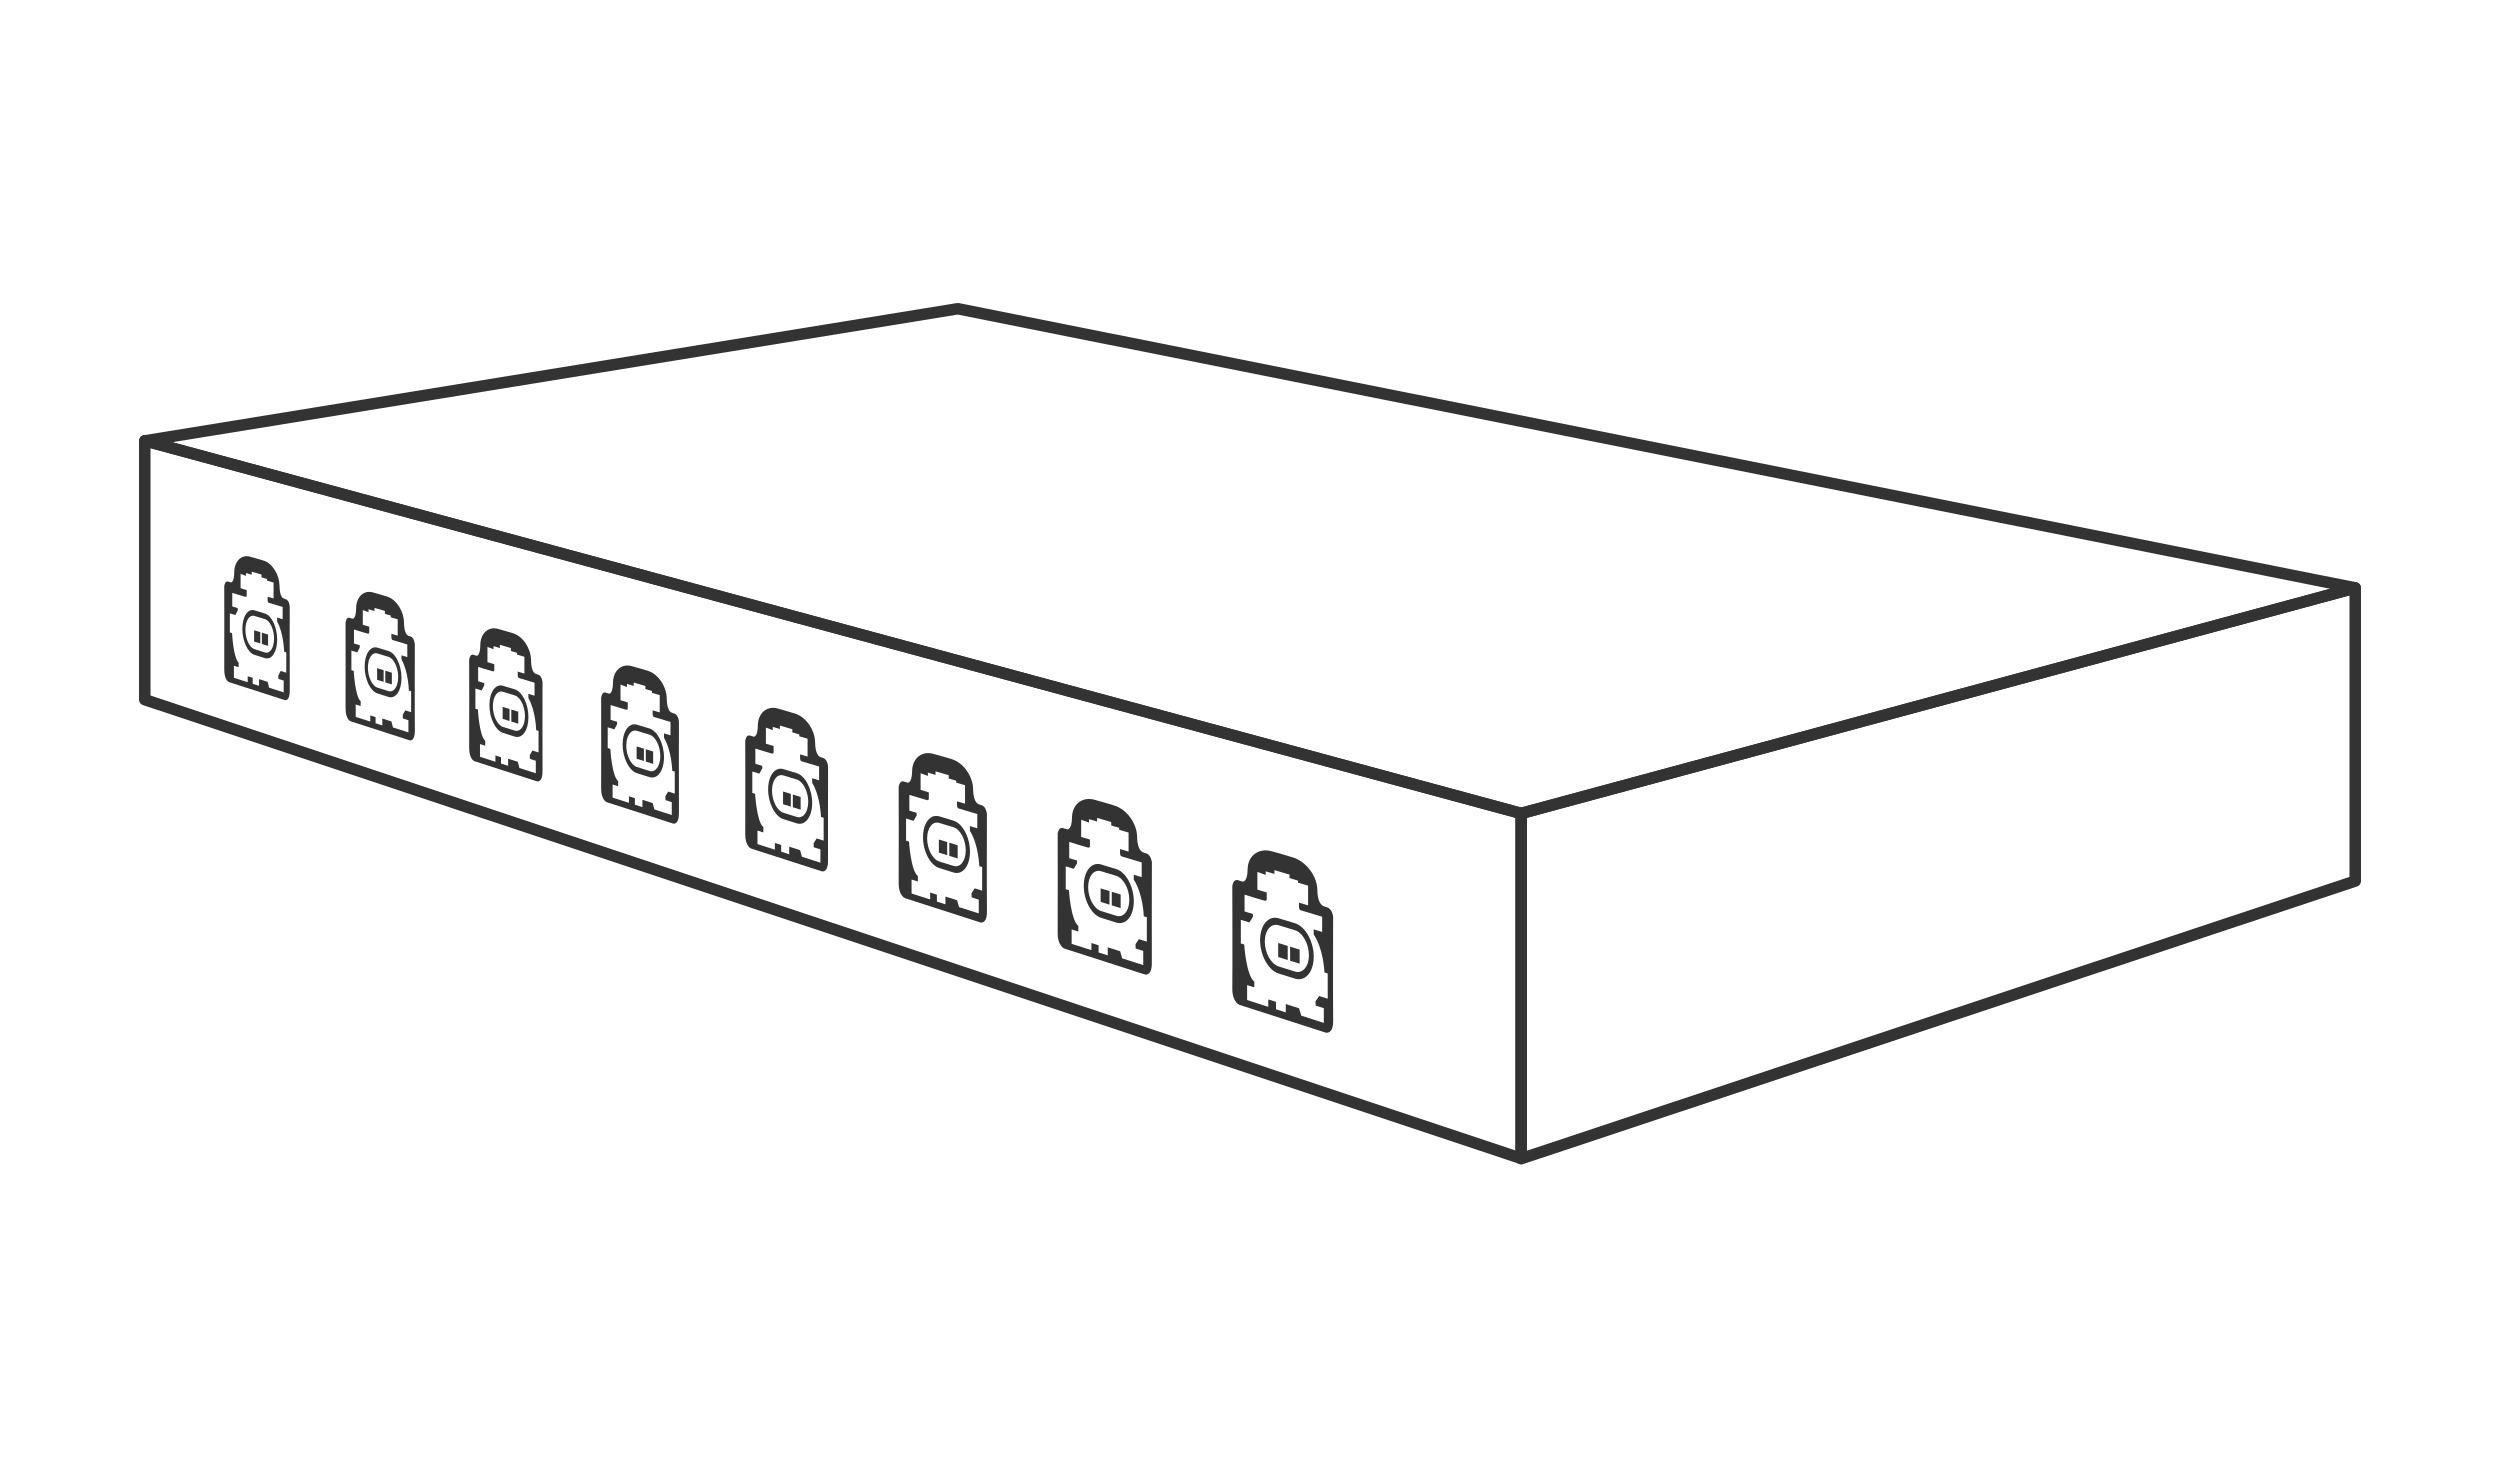 <?xml version="1.0" encoding="UTF-8"?>
<svg xmlns="http://www.w3.org/2000/svg" width="736" height="432" version="1.1" viewBox="0 0 736 432">
  <style type="text/css">.cv_st0{fill:none;stroke:#333333;stroke-width:3.388;stroke-linejoin:round;stroke-miterlimit:10;}
	.cv_st1{fill:#333333;}</style>
  <g id="EES_x5F_HMTD_00000088813993095774845270000009233252088515269770_" transform="translate(-32 -184)">
    <polygon class="cv_st0" points="479.84 525.05 74.62 389.98 74.62 313.74 479.84 423.48"></polygon>
    <polygon class="cv_st0" points="725.38 443.38 479.84 525.11 479.84 423.48 725.38 357.08"></polygon>
    <polygon class="cv_st0" points="725.38 357.08 313.98 274.89 74.75 313.77 479.8 423.47"></polygon>
    <polygon class="cv_st1" points="222.12 408.21 224.29 408.89 224.29 405.25 222.12 404.58"></polygon>
    <polygon class="cv_st1" points="219.42 407.37 221.57 408.04 221.57 404.41 219.42 403.75"></polygon>
    <path class="cv_st1" d="m231.88 396.43s-0.17-2.01-1.36-2.36c-1.03-0.31-1.09-0.44-1.09-0.47 0 0-1.1-0.57-1.14-3.95-0.03-3.4-2.4-7.2-5.61-8.18-1.98-0.61-2.35-0.7-2.35-0.7 0 0.02 0.14 0.06 0.14 0.06l-0.28-0.08s0.14 0.04 0.14 0.02c0 0-0.38-0.13-2.35-0.66-3.17-0.87-5.49 1.52-5.52 4.87-0.03 3.33-1.11 3.24-1.11 3.24l-1.06-0.32c-1.14-0.34-1.32 1.55-1.32 1.55s0.05 22.85 0 26.49c-0.04 3.64 1.65 4.22 1.65 4.22l19.56 6.3s1.75 0.53 1.7-3.21c-0.06-3.74 0-26.82 0-26.82zm-1.24 21.22-1.92-0.61-0.83 1.38 0.03 1.14 1.85 0.59v3.8l-5.12-1.64-0.5-1.89-3.02-0.96v2.16l-2.22-0.71v-1.92l-1.75-0.56v1.92l-4.81-1.54v-3.86l1.62 0.52 0.02-1.49c-1.87-1.49-2.3-9.51-2.3-9.51l-0.78-0.24v-6.11l1.95 0.6 0.81-1.52v-0.71l-1.91-0.58v-4.34s3.89 1.2 4.52 1.36c0.63 0.17 0.53-0.58 0.53-0.58v-1.56l-2.13-0.64v-4.61l1.9 0.71v-0.92l1.99 0.59v-0.98l3.43 1.01v0.91l1.93 0.57v0.53l2.29 0.68v5.1l-2.08-0.62v0.89c-0.03 1.16 0.52 1.11 0.52 1.11l4.74 1.42v3.94l-1.92-0.58v1.3c2.3 3.88 2.43 9.73 2.43 9.73l0.74 0.23v6.49z"></path>
    <path class="cv_st1" d="m223.2 398.46-3.67-1.11c-2.34-0.71-4.23 1.91-4.23 5.84s1.89 7.71 4.23 8.44l3.67 1.15c2.36 0.74 4.28-1.87 4.28-5.84s-1.92-7.76-4.28-8.48zm0 12.5-3.67-1.15c-1.74-0.54-3.16-3.37-3.16-6.3s1.41-4.88 3.16-4.35l3.67 1.12c1.76 0.53 3.19 3.37 3.19 6.32 0 2.96-1.43 4.91-3.19 4.36z"></path>
    <polygon class="cv_st1" points="182.53 396.42 184.57 397.06 184.57 393.52 182.53 392.89"></polygon>
    <polygon class="cv_st1" points="179.98 395.63 182.01 396.26 182.01 392.73 179.98 392.11"></polygon>
    <path class="cv_st1" d="m191.72 384.9s-0.16-1.95-1.28-2.28c-0.97-0.29-1.03-0.41-1.03-0.45 0 0-1.04-0.54-1.07-3.83-0.03-3.3-2.26-6.97-5.29-7.9-1.86-0.58-2.22-0.67-2.22-0.67 0 0.02 0.13 0.06 0.13 0.06l-0.27-0.08s0.13 0.04 0.13 0.02c0 0-0.36-0.12-2.21-0.63-2.99-0.82-5.18 1.52-5.21 4.77-0.03 3.23-1.04 3.16-1.04 3.16l-1-0.3c-1.07-0.32-1.24 1.51-1.24 1.51s0.05 22.2 0 25.73c-0.04 3.54 1.55 4.08 1.55 4.08l18.45 5.95s1.65 0.5 1.6-3.13c-0.05-3.6 0-26.01 0-26.01zm-1.16 20.62-1.81-0.57-0.78 1.35 0.03 1.11 1.74 0.55v3.69l-4.83-1.55-0.47-1.83-2.85-0.91v2.1l-2.09-0.67v-1.86l-1.65-0.53v1.86l-4.54-1.46v-3.75l1.53 0.49 0.02-1.45c-1.76-1.43-2.17-9.22-2.17-9.22l-0.73-0.23v-5.93l1.84 0.56 0.76-1.48v-0.68l-1.8-0.55v-4.22s3.67 1.14 4.26 1.28c0.6 0.16 0.5-0.57 0.5-0.57v-1.51l-2.01-0.6v-4.48l1.79 0.67v-0.9l1.87 0.55v-0.95l3.23 0.95v0.88l1.82 0.54v0.51l2.16 0.64v4.95l-1.96-0.59v0.87c-0.03 1.12 0.49 1.07 0.49 1.07l4.46 1.34v3.83l-1.81-0.55v1.26c2.17 3.75 2.29 9.43 2.29 9.43l0.7 0.22v6.34z"></path>
    <path class="cv_st1" d="m183.54 386.94-3.46-1.05c-2.2-0.67-3.99 1.89-3.99 5.7 0 3.82 1.78 7.47 3.99 8.17l3.46 1.09c2.22 0.7 4.03-1.85 4.03-5.71 0.01-3.85-1.8-7.52-4.03-8.2zm0 12.14-3.46-1.08c-1.64-0.51-2.98-3.25-2.98-6.09 0-2.85 1.33-4.75 2.98-4.25l3.46 1.06c1.66 0.5 3.01 3.25 3.01 6.11s-1.35 4.77-3.01 4.25z"></path>
    <polygon class="cv_st1" points="145.43 384.89 147.36 385.49 147.36 382.05 145.43 381.46"></polygon>
    <polygon class="cv_st1" points="143.02 384.14 144.94 384.73 144.94 381.31 143.02 380.71"></polygon>
    <path class="cv_st1" d="m154.12 373.61s-0.16-1.89-1.21-2.21c-0.92-0.27-0.97-0.39-0.97-0.43 0 0-0.98-0.52-1.01-3.71-0.03-3.21-2.13-6.75-4.99-7.64-1.76-0.55-2.1-0.63-2.1-0.63 0 0.02 0.13 0.05 0.13 0.05l-0.25-0.07s0.13 0.04 0.13 0.02c0 0-0.34-0.11-2.09-0.59-2.83-0.77-4.9 1.52-4.92 4.68-0.03 3.14-0.99 3.08-0.99 3.08l-0.95-0.28c-1.01-0.3-1.17 1.48-1.17 1.48s0.05 21.58 0 25.02c-0.04 3.44 1.47 3.96 1.47 3.96l17.43 5.62s1.56 0.47 1.51-3.05c-0.07-3.52-0.02-25.3-0.02-25.3zm-1.1 20.05-1.71-0.54-0.74 1.32 0.03 1.08 1.64 0.52v3.58l-4.56-1.46-0.44-1.77-2.69-0.86v2.04l-1.98-0.64v-1.81l-1.56-0.5v1.81l-4.29-1.38v-3.64l1.45 0.46 0.02-1.41c-1.66-1.38-2.05-8.94-2.05-8.94l-0.69-0.21v-5.77l1.74 0.53 0.72-1.45v-0.67l-1.7-0.52v-4.1s3.47 1.08 4.03 1.21c0.56 0.15 0.47-0.56 0.47-0.56v-1.47l-1.9-0.57v-4.35l1.69 0.64v-0.87l1.77 0.52v-0.92l3.05 0.9v0.86l1.72 0.51v0.5l2.04 0.6v4.81l-1.85-0.55v0.84c-0.03 1.09 0.46 1.03 0.46 1.03l4.22 1.27v3.72l-1.71-0.52v1.22c2.05 3.62 2.17 9.14 2.17 9.14l0.66 0.21v6.16z"></path>
    <path class="cv_st1" d="m146.39 375.66-3.27-0.99c-2.08-0.63-3.77 1.87-3.77 5.58s1.69 7.25 3.77 7.9l3.27 1.03c2.1 0.66 3.81-1.84 3.81-5.58s-1.71-7.3-3.81-7.94zm0 11.8-3.27-1.02c-1.55-0.49-2.81-3.13-2.81-5.9s1.26-4.63 2.81-4.16l3.27 1c1.56 0.48 2.84 3.13 2.84 5.92 0 2.78-1.27 4.65-2.84 4.16z"></path>
    <polygon class="cv_st1" points="109.09 373.59 110.92 374.15 110.92 370.82 109.09 370.25"></polygon>
    <polygon class="cv_st1" points="106.81 372.88 108.63 373.44 108.63 370.11 106.81 369.55"></polygon>
    <path class="cv_st1" d="m117.3 362.56s-0.15-1.84-1.14-2.14c-0.86-0.26-0.92-0.38-0.92-0.41 0 0-0.93-0.5-0.95-3.6-0.03-3.12-2.02-6.55-4.72-7.38-1.66-0.52-1.98-0.59-1.98-0.59 0 0.02 0.12 0.05 0.12 0.05l-0.24-0.07s0.12 0.03 0.12 0.02c0 0-0.32-0.11-1.98-0.56-2.67-0.73-4.63 1.52-4.65 4.59-0.03 3.05-0.93 3-0.93 3l-0.9-0.27c-0.96-0.29-1.11 1.45-1.11 1.45s0.04 20.98 0 24.32c-0.03 3.34 1.39 3.84 1.39 3.84l16.47 5.31s1.47 0.44 1.43-2.98c-0.06-3.42-0.01-24.58-0.01-24.58zm-1.04 19.48-1.62-0.51-0.7 1.29 0.03 1.05 1.55 0.49v3.48l-4.3-1.38-0.42-1.72-2.54-0.81v1.98l-1.87-0.6v-1.76l-1.47-0.47v1.76l-4.05-1.3v-3.54l1.37 0.43 0.02-1.37c-1.57-1.33-1.94-8.67-1.94-8.67l-0.65-0.2v-5.61l1.64 0.5 0.68-1.41v-0.65l-1.61-0.49v-3.99s3.27 1.02 3.81 1.15c0.53 0.14 0.44-0.55 0.44-0.55v-1.43l-1.8-0.54v-4.23l1.6 0.61v-0.85l1.67 0.49v-0.9l2.89 0.85v0.83l1.62 0.48v0.48l1.93 0.57v4.68l-1.75-0.52v0.82c-0.03 1.06 0.44 1 0.44 1l3.98 1.2v3.62l-1.61-0.49v1.19c1.94 3.5 2.05 8.87 2.05 8.87l0.63 0.19v5.98z"></path>
    <path class="cv_st1" d="m110 364.62-3.09-0.94c-1.97-0.6-3.56 1.85-3.56 5.45 0 3.61 1.59 7.03 3.56 7.65l3.09 0.97c1.98 0.62 3.6-1.82 3.6-5.46 0-3.63-1.62-7.07-3.6-7.67zm0 11.46-3.09-0.97c-1.47-0.46-2.66-3.02-2.66-5.71s1.19-4.51 2.66-4.07l3.09 0.94c1.48 0.45 2.68 3.02 2.68 5.73 0 2.72-1.2 4.55-2.68 4.08z"></path>
    <polygon class="cv_st1" points="265.41 421.66 267.71 422.37 267.71 418.62 265.41 417.91"></polygon>
    <polygon class="cv_st1" points="262.53 420.76 264.82 421.47 264.82 417.73 262.53 417.02"></polygon>
    <path class="cv_st1" d="m275.79 409.6s-0.19-2.07-1.45-2.45c-1.1-0.33-1.16-0.46-1.16-0.5 0 0-1.17-0.6-1.21-4.09-0.03-3.51-2.55-7.45-5.97-8.5-2.1-0.65-2.51-0.75-2.51-0.75 0 0.02 0.15 0.06 0.15 0.06l-0.3-0.09s0.15 0.04 0.15 0.02c0 0-0.4-0.13-2.5-0.71-3.38-0.93-5.84 1.52-5.88 4.97-0.03 3.43-1.18 3.33-1.18 3.33l-1.13-0.34c-1.21-0.36-1.4 1.58-1.4 1.58s0.06 23.57 0 27.32c-0.04 3.75 1.75 4.37 1.75 4.37l20.81 6.7s1.87 0.56 1.81-3.29c-0.04-3.82 0.02-27.63 0.02-27.63zm-1.32 21.88-2.05-0.65-0.88 1.42 0.03 1.18 1.96 0.62v3.92l-5.45-1.74-0.53-1.95-3.21-1.02v2.23l-2.36-0.76v-1.98l-1.86-0.59v1.98l-5.12-1.64v-3.98l1.73 0.55 0.02-1.54c-1.99-1.56-2.45-9.83-2.45-9.83l-0.82-0.26v-6.3l2.07 0.63 0.86-1.56v-0.73l-2.03-0.62v-4.48s4.14 1.28 4.81 1.45c0.67 0.18 0.56-0.6 0.56-0.6v-1.6l-2.27-0.68v-4.75l2.02 0.75v-0.95l2.11 0.62v-1.01l3.65 1.07v0.94l2.05 0.6v0.54l2.44 0.72v5.26l-2.21-0.66v0.92c-0.03 1.19 0.56 1.15 0.56 1.15l5.04 1.51v4.07l-2.04-0.62v1.34c2.45 4.02 2.59 10.06 2.59 10.06l0.79 0.25v6.72z"></path>
    <path class="cv_st1" d="m266.55 411.61-3.91-1.18c-2.49-0.75-4.5 1.92-4.5 5.98s2.01 7.97 4.5 8.75l3.91 1.23c2.51 0.79 4.55-1.89 4.55-5.98 0.01-4.1-2.04-8.04-4.55-8.8zm0 12.89-3.91-1.22c-1.85-0.58-3.36-3.51-3.36-6.53s1.5-5.02 3.36-4.46l3.91 1.19c1.87 0.57 3.39 3.51 3.39 6.56 0.01 3.04-1.52 5.05-3.39 4.46z"></path>
    <polygon class="cv_st1" points="311.47 435.96 313.93 436.73 313.93 432.85 311.47 432.09"></polygon>
    <polygon class="cv_st1" points="308.4 435.01 310.85 435.77 310.85 431.9 308.4 431.15"></polygon>
    <path class="cv_st1" d="m322.55 423.62s-0.2-2.15-1.54-2.55c-1.17-0.35-1.24-0.49-1.24-0.53 0 0-1.25-0.63-1.29-4.24-0.04-3.63-2.72-7.72-6.36-8.83-2.24-0.69-2.67-0.8-2.67-0.8 0 0.02 0.16 0.07 0.16 0.07l-0.32-0.09s0.16 0.05 0.16 0.03c0 0-0.43-0.14-2.66-0.75-3.6-0.99-6.23 1.51-6.26 5.07-0.04 3.54-1.26 3.43-1.26 3.43l-1.21-0.36c-1.29-0.38-1.49 1.62-1.49 1.62s0.06 24.33 0 28.2c-0.05 3.88 1.87 4.53 1.87 4.53l22.19 7.15s1.99 0.6 1.93-3.38c-0.08-3.98-0.01-28.57-0.01-28.57zm-1.41 22.59-2.19-0.69-0.94 1.45 0.04 1.22 2.1 0.67v4.05l-5.81-1.86-0.57-2.02-3.43-1.09v2.3l-2.52-0.81v-2.04l-1.99-0.63v2.04l-5.46-1.75v-4.11l1.84 0.58 0.02-1.59c-2.12-1.63-2.61-10.17-2.61-10.17l-0.88-0.27v-6.51l2.21 0.68 0.92-1.6v-0.75l-2.16-0.66v-4.65s4.41 1.36 5.13 1.54c0.72 0.2 0.6-0.61 0.6-0.61v-1.66l-2.42-0.72v-4.91l2.15 0.79v-0.98l2.25 0.67v-1.04l3.89 1.14v0.97l2.19 0.65v0.56l2.6 0.77v5.43l-2.36-0.7v0.95c-0.04 1.23 0.59 1.19 0.59 1.19l5.38 1.62v4.2l-2.18-0.66v1.38c2.61 4.18 2.76 10.42 2.76 10.42l0.85 0.26z"></path>
    <path class="cv_st1" d="m312.7 425.6-4.17-1.26c-2.65-0.8-4.8 1.94-4.8 6.13s2.14 8.25 4.8 9.08l4.17 1.31c2.68 0.84 4.86-1.9 4.86-6.13-0.01-4.23-2.19-8.32-4.86-9.13zm0 13.32-4.17-1.3c-1.98-0.62-3.58-3.66-3.58-6.78s1.6-5.17 3.58-4.57l4.17 1.27c1.99 0.61 3.62 3.66 3.62 6.81-0.01 3.13-1.63 5.19-3.62 4.57z"></path>
    <polygon class="cv_st1" points="359.3 450.54 361.92 451.36 361.92 447.35 359.3 446.54"></polygon>
    <polygon class="cv_st1" points="356.03 449.52 358.64 450.34 358.64 446.34 356.03 445.54"></polygon>
    <path class="cv_st1" d="m371.12 437.9s-0.21-2.22-1.65-2.65c-1.25-0.37-1.33-0.52-1.33-0.56 0 0-1.34-0.66-1.38-4.39-0.04-3.75-2.9-8-6.79-9.19-2.39-0.73-2.85-0.85-2.85-0.85 0 0.02 0.17 0.07 0.17 0.07l-0.34-0.1s0.17 0.05 0.17 0.03c0 0-0.46-0.15-2.84-0.8-3.84-1.06-6.64 1.5-6.68 5.18-0.04 3.66-1.34 3.53-1.34 3.53l-1.29-0.38c-1.37-0.41-1.59 1.66-1.59 1.66s0.06 25.12 0 29.11c-0.05 4 1.99 4.7 1.99 4.7l23.67 7.62s2.12 0.64 2.06-3.47c-0.05-4.1 0.02-29.51 0.02-29.51zm-1.5 23.32-2.33-0.74-1 1.49 0.04 1.26 2.24 0.71v4.18l-6.2-1.98-0.6-2.09-3.65-1.17v2.38l-2.69-0.86v-2.11l-2.12-0.68v2.11l-5.82-1.86v-4.24l1.96 0.62 0.03-1.64c-2.26-1.71-2.79-10.53-2.79-10.53l-0.94-0.29v-6.72l2.36 0.72 0.98-1.65v-0.78l-2.31-0.7v-4.78s4.7 1.45 5.46 1.64c0.76 0.21 0.64-0.63 0.64-0.63v-1.71l-2.58-0.77v-5.07l2.29 0.84v-1.02l2.4 0.71v-1.07l4.15 1.22v1l2.33 0.69v0.58l2.78 0.82v5.61l-2.51-0.75v0.98c-0.04 1.27 0.63 1.23 0.63 1.23l5.74 1.72v4.34l-2.33-0.7v1.43c2.79 4.35 2.95 10.79 2.95 10.79l0.9 0.28v7.19z"></path>
    <path class="cv_st1" d="m360.61 439.85-4.44-1.35c-2.83-0.86-5.11 1.96-5.11 6.28s2.29 8.54 5.11 9.43l4.44 1.39c2.86 0.9 5.18-1.91 5.18-6.28-0.01-4.36-2.33-8.61-5.18-9.47zm0 13.75-4.44-1.39c-2.11-0.66-3.82-3.82-3.82-7.04s1.71-5.32 3.82-4.68l4.44 1.35c2.13 0.65 3.86 3.82 3.86 7.07s-1.74 5.36-3.86 4.69z"></path>
    <polygon class="cv_st1" points="411.81 466.84 414.62 467.71 414.62 463.57 411.81 462.7"></polygon>
    <polygon class="cv_st1" points="408.3 465.75 411.1 466.62 411.1 462.48 408.3 461.62"></polygon>
    <path class="cv_st1" d="m424.47 453.89s-0.23-2.3-1.76-2.76c-1.34-0.4-1.42-0.55-1.42-0.59 0 0-1.43-0.7-1.47-4.56-0.04-3.88-3.11-8.31-7.27-9.58-2.56-0.79-3.05-0.91-3.05-0.91 0 0.02 0.18 0.07 0.18 0.07l-0.37-0.11s0.18 0.05 0.18 0.03c0 0-0.49-0.16-3.04-0.86-4.11-1.13-7.11 1.48-7.15 5.29-0.04 3.78-1.43 3.64-1.43 3.64l-1.38-0.41c-1.47-0.44-1.7 1.7-1.7 1.7s0.07 25.99 0 30.12c-0.05 4.14 2.13 4.88 2.13 4.88l25.35 8.16s2.28 0.69 2.21-3.57c-0.08-4.24-0.01-30.54-0.01-30.54zm-1.61 24.12-2.5-0.79-1.07 1.53 0.04 1.3 2.4 0.76v4.33l-6.64-2.13-0.65-2.17-3.91-1.25v2.46l-2.88-0.92v-2.18l-2.27-0.72v2.18l-6.23-2v-4.39l2.1 0.67 0.03-1.7c-2.42-1.79-2.98-10.93-2.98-10.93l-1-0.31v-6.95l2.52 0.77 1.05-1.69v-0.8l-2.47-0.75v-4.94s5.03 1.55 5.85 1.76c0.82 0.22 0.68-0.64 0.68-0.64v-1.77l-2.76-0.82v-5.24l2.45 0.89v-1.05l2.57 0.76v-1.11l4.44 1.31v1.03l2.5 0.74v0.6l2.97 0.88v5.81l-2.69-0.8v1.01c-0.04 1.31 0.68 1.28 0.68 1.28l6.15 1.85v4.49l-2.49-0.76v1.48c2.99 4.53 3.16 11.2 3.16 11.2l0.97 0.3v7.42z"></path>
    <path class="cv_st1" d="m413.21 455.79-4.76-1.44c-3.03-0.92-5.48 1.97-5.48 6.44s2.45 8.87 5.48 9.82l4.76 1.49c3.06 0.96 5.55-1.92 5.55-6.44 0-4.53-2.49-8.95-5.55-9.87zm0 14.23-4.76-1.49c-2.26-0.7-4.09-3.99-4.09-7.33 0-3.33 1.83-5.49 4.09-4.8l4.76 1.45c2.28 0.69 4.13 3.99 4.13 7.36s-1.86 5.52-4.13 4.81z"></path>
  </g>
</svg>

